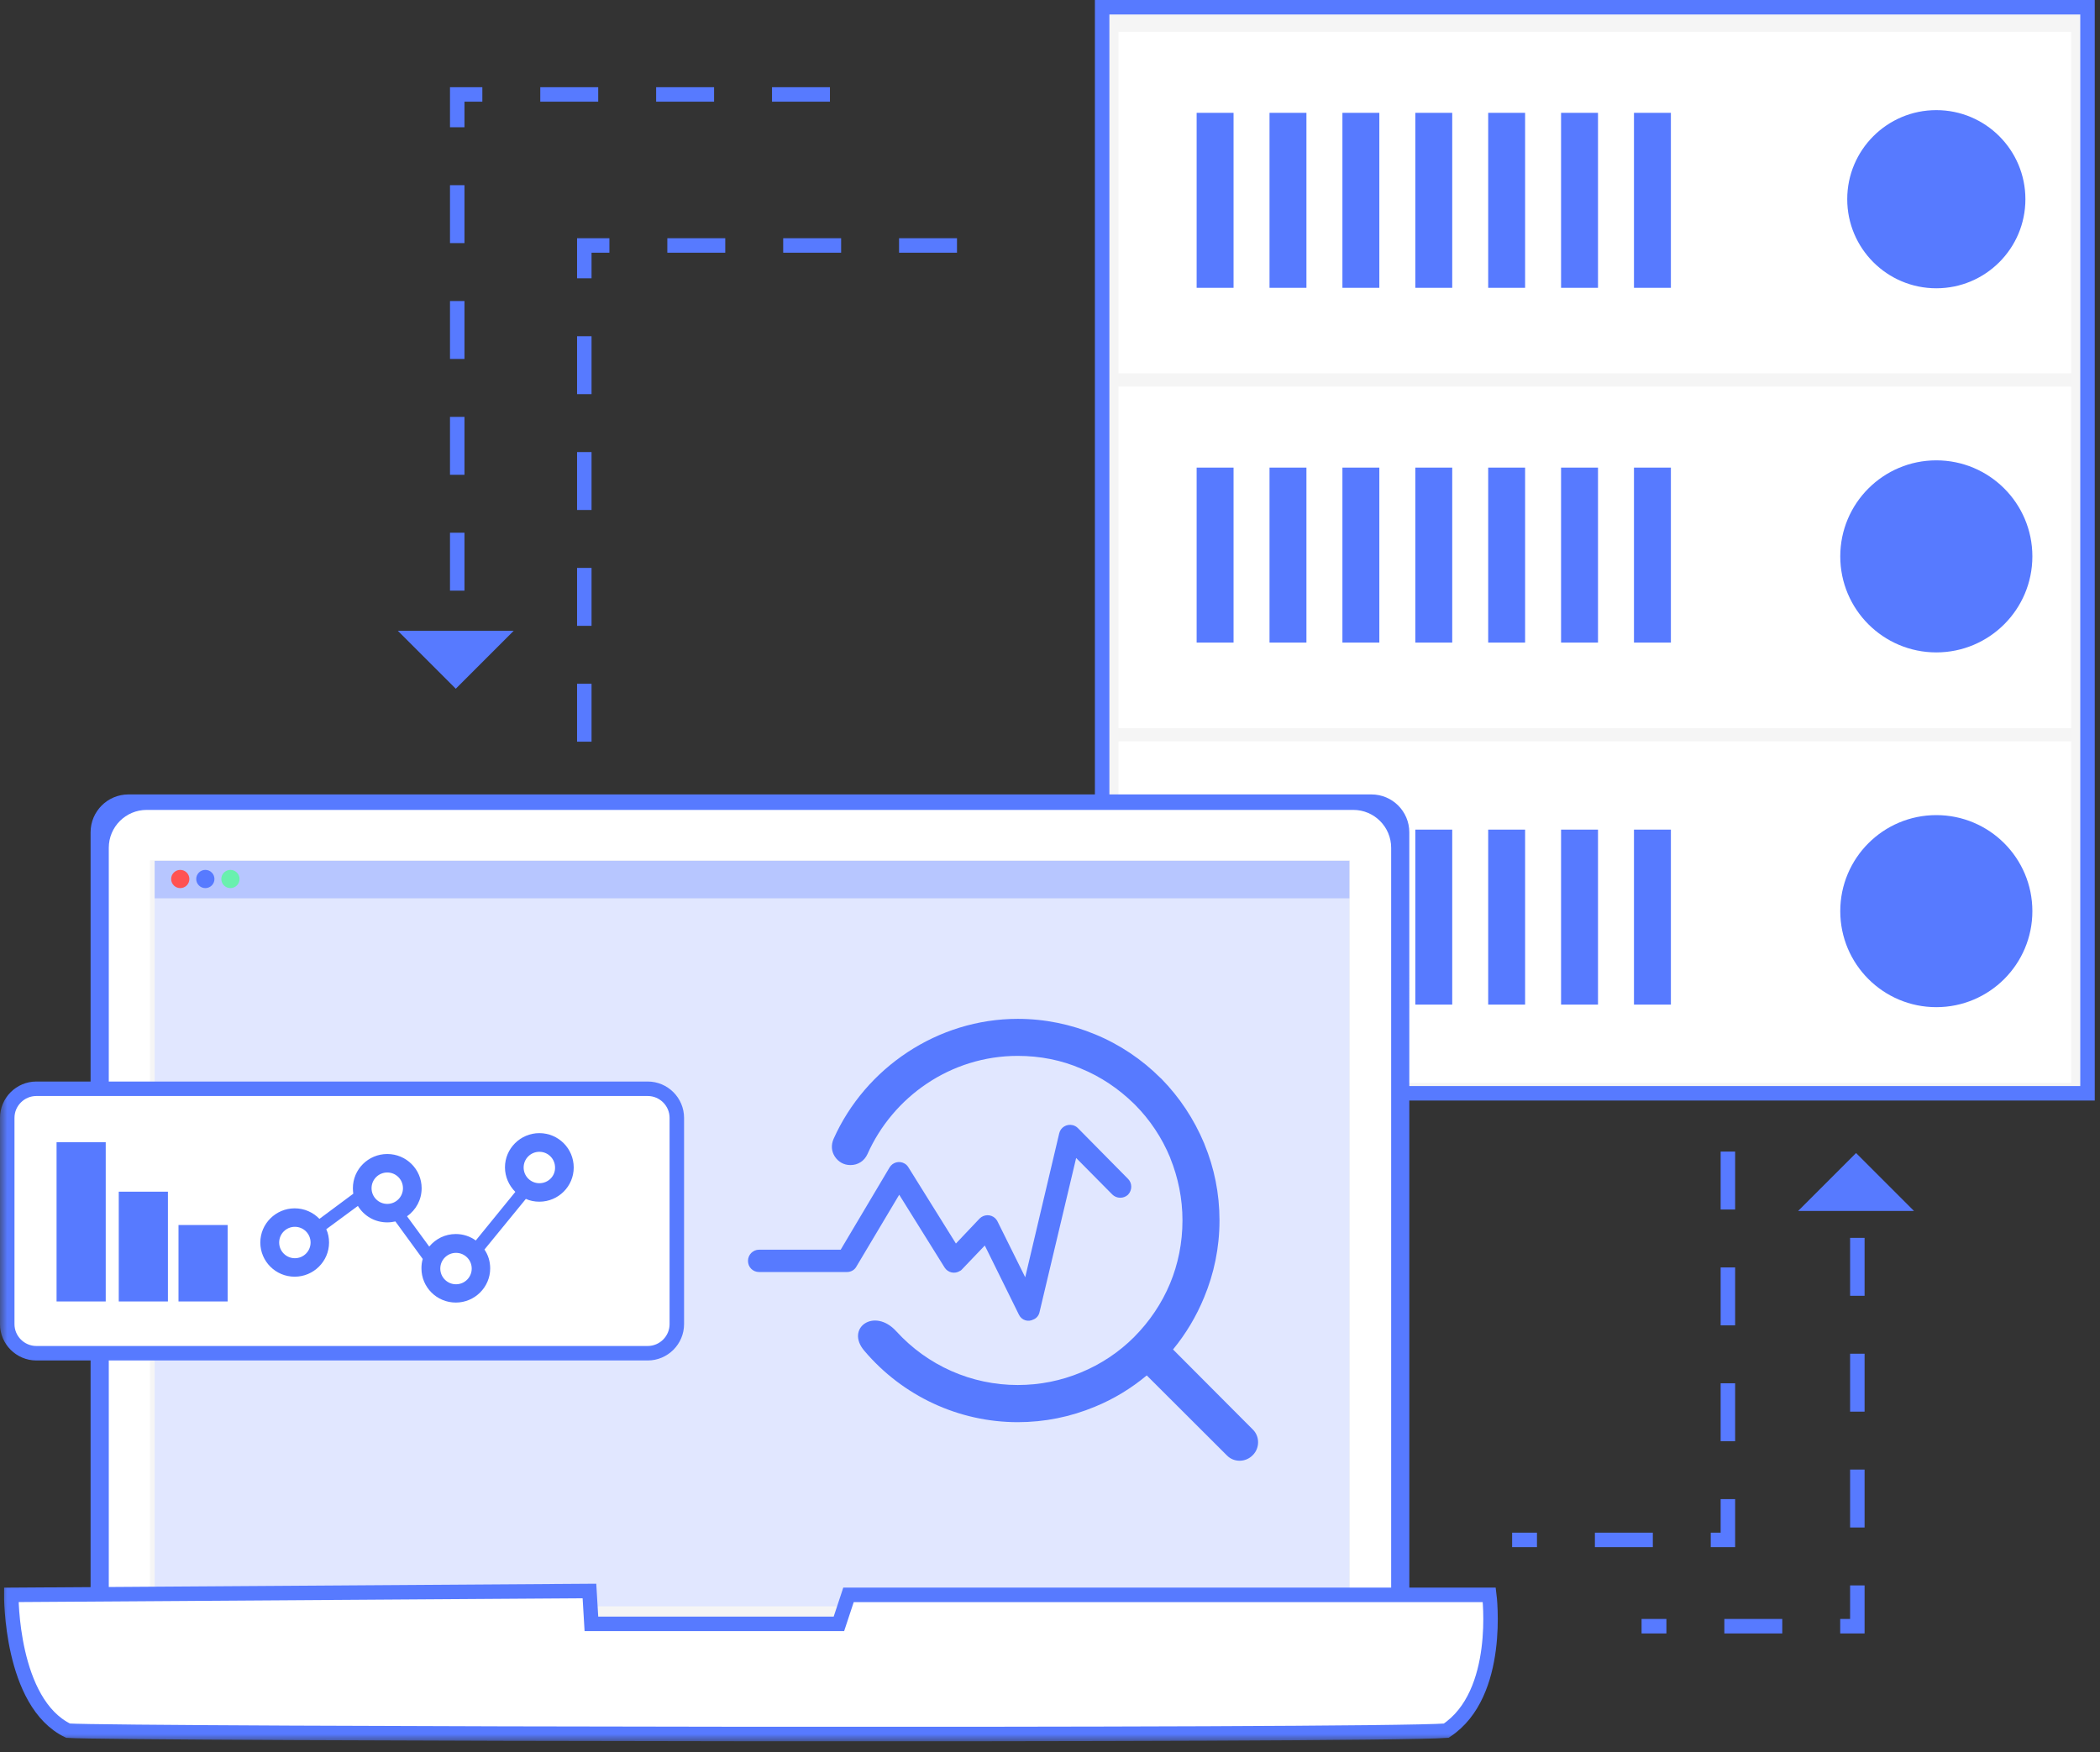 <svg xmlns="http://www.w3.org/2000/svg" xmlns:xlink="http://www.w3.org/1999/xlink" width="145" height="121" viewBox="0 0 145 121">
  <rect x="0" y="0" width="145" height="121" fill="#333333" stroke="none"/>
  <defs>
    <polygon id="jt-money01-a" points="0 121 144.637 121 144.637 .751 0 .751"/>
    <path id="jt-money01-c" d="M0.066,7.507 C0.066,11.17 3.036,14.139 6.699,14.139 C10.361,14.139 13.33,11.17 13.33,7.507 C13.33,3.844 10.361,0.875 6.699,0.875 C3.036,0.875 0.066,3.844 0.066,7.507"/>
    <polygon id="jt-money01-e" points="0 121 144.637 121 144.637 .751 0 .751"/>
  </defs>
  <g fill="none" fill-rule="evenodd" transform="translate(0 -1)">
    <polygon fill="#F5F5F5" points="76.1 76.5 144.136 76.5 144.136 1.499 76.1 1.499"/>
    <polygon stroke="#577AFF" points="76.101 76.5 144.137 76.5 144.137 1.5 76.101 1.5"/>
    <polygon fill="#FFF" points="77.225 75.782 143.012 75.782 143.012 52.199 77.225 52.199"/>
    <polygon fill="#64FFDA" points="82.625 69.877 85.174 69.877 85.174 57.793 82.625 57.793"/>
    <g transform="translate(0 .249)">
      <polygon fill="#64FFDA" points="87.657 57.544 90.206 57.544 90.206 69.628 87.657 69.628"/>
      <polygon fill="#64FFDA" points="92.691 69.628 95.24 69.628 95.24 57.544 92.691 57.544"/>
      <path fill="#6C63FF" d="M133.698,57.357 C137.095,57.357 139.849,60.111 139.849,63.508 C139.849,66.906 137.095,69.66 133.698,69.66 C130.301,69.66 127.547,66.906 127.547,63.508 C127.547,60.111 130.301,57.357 133.698,57.357"/>
      <mask id="jt-money01-b" fill="#fff">
        <use xlink:href="#jt-money01-a"/>
      </mask>
      <polygon fill="#FFF" points="77.225 51.032 143.012 51.032 143.012 27.449 77.225 27.449" mask="url(#jt-money01-b)"/>
      <polygon fill="#577AFF" points="82.625 45.126 85.174 45.126 85.174 33.042 82.625 33.042" mask="url(#jt-money01-b)"/>
      <polygon fill="#577AFF" points="87.657 45.126 90.206 45.126 90.206 33.042 87.657 33.042" mask="url(#jt-money01-b)"/>
      <polygon fill="#577AFF" points="92.691 45.126 95.24 45.126 95.24 33.042 92.691 33.042" mask="url(#jt-money01-b)"/>
      <polygon fill="#577AFF" points="97.724 45.126 100.273 45.126 100.273 33.042 97.724 33.042" mask="url(#jt-money01-b)"/>
      <polygon fill="#577AFF" points="102.756 45.126 105.305 45.126 105.305 33.042 102.756 33.042" mask="url(#jt-money01-b)"/>
      <polygon fill="#577AFF" points="107.788 45.126 110.338 45.126 110.338 33.042 107.788 33.042" mask="url(#jt-money01-b)"/>
      <polygon fill="#577AFF" points="112.822 45.126 115.371 45.126 115.371 33.042 112.822 33.042" mask="url(#jt-money01-b)"/>
      <polygon fill="#577AFF" points="97.724 70.126 100.273 70.126 100.273 58.042 97.724 58.042" mask="url(#jt-money01-b)"/>
      <polygon fill="#577AFF" points="102.756 70.126 105.305 70.126 105.305 58.042 102.756 58.042" mask="url(#jt-money01-b)"/>
      <polygon fill="#577AFF" points="107.788 70.126 110.338 70.126 110.338 58.042 107.788 58.042" mask="url(#jt-money01-b)"/>
      <polygon fill="#577AFF" points="112.822 70.126 115.371 70.126 115.371 58.042 112.822 58.042" mask="url(#jt-money01-b)"/>
      <path fill="#6C63FF" d="M133.698,32.857 C137.095,32.857 139.849,35.611 139.849,39.008 C139.849,42.405 137.095,45.16 133.698,45.16 C130.301,45.16 127.547,42.405 127.547,39.008 C127.547,35.611 130.301,32.857 133.698,32.857" mask="url(#jt-money01-b)"/>
      <polygon fill="#FFF" points="77.225 26.531 143.012 26.531 143.012 2.948 77.225 2.948" mask="url(#jt-money01-b)"/>
      <polygon fill="#577AFF" points="82.625 20.627 85.174 20.627 85.174 8.543 82.625 8.543" mask="url(#jt-money01-b)"/>
      <polygon fill="#577AFF" points="87.657 20.627 90.206 20.627 90.206 8.543 87.657 8.543" mask="url(#jt-money01-b)"/>
      <polygon fill="#577AFF" points="92.691 20.627 95.24 20.627 95.24 8.543 92.691 8.543" mask="url(#jt-money01-b)"/>
      <polygon fill="#577AFF" points="97.724 20.627 100.273 20.627 100.273 8.543 97.724 8.543" mask="url(#jt-money01-b)"/>
      <polygon fill="#577AFF" points="102.756 20.627 105.305 20.627 105.305 8.543 102.756 8.543" mask="url(#jt-money01-b)"/>
      <polygon fill="#577AFF" points="107.788 20.627 110.338 20.627 110.338 8.543 107.788 8.543" mask="url(#jt-money01-b)"/>
      <polygon fill="#577AFF" points="112.822 20.627 115.371 20.627 115.371 8.543 112.822 8.543" mask="url(#jt-money01-b)"/>
    </g>
    <g transform="translate(127 7.249)">
      <mask id="jt-money01-d" fill="#fff">
        <use xlink:href="#jt-money01-c"/>
      </mask>
      <path d="M0.066,7.507 C0.066,11.17 3.036,14.139 6.699,14.139 C10.361,14.139 13.33,11.17 13.33,7.507 C13.33,3.844 10.361,0.875 6.699,0.875 C3.036,0.875 0.066,3.844 0.066,7.507" mask="url(#jt-money01-d)"/>
    </g>
    <g transform="translate(0 .249)">
      <path fill="#577AFF" d="M133.698 32.541C137.36 32.541 140.33 35.51 140.33 39.172 140.33 42.835 137.36 45.804 133.698 45.804 130.036 45.804 127.066 42.835 127.066 39.172 127.066 35.51 130.036 32.541 133.698 32.541M133.698 57.04C137.36 57.04 140.33 60.009 140.33 63.672 140.33 67.334 137.36 70.303 133.698 70.303 130.036 70.303 127.066 67.334 127.066 63.672 127.066 60.009 130.036 57.04 133.698 57.04M133.698 8.356C137.095 8.356 139.849 11.11 139.849 14.507 139.849 17.905 137.095 20.659 133.698 20.659 130.301 20.659 127.547 17.905 127.547 14.507 127.547 11.11 130.301 8.356 133.698 8.356M97.311 116.361L6.255 116.361 6.255 58.227C6.255 56.783 7.426 55.612 8.87 55.612L94.695 55.612C96.138 55.612 97.309 56.783 97.309 58.227L97.311 116.361z"/>
      <path fill="#FFF" d="M10.126,56.681 L93.442,56.681 C94.885,56.681 96.056,57.852 96.056,59.296 L96.056,116.361 L7.511,116.361 L7.511,59.296 C7.511,57.852 8.681,56.681 10.126,56.681"/>
      <mask id="jt-money01-f" fill="#fff">
        <use xlink:href="#jt-money01-e"/>
      </mask>
      <polygon fill="#F5F5F5" points="10.36 114.491 93.206 114.491 93.206 60.153 10.36 60.153" mask="url(#jt-money01-f)"/>
      <polygon fill="#E1E7FF" points="10.678 111.678 93.173 111.678 93.173 62.791 10.678 62.791" mask="url(#jt-money01-f)"/>
      <polygon fill="#B7C6FF" points="10.678 62.791 93.173 62.791 93.173 60.194 10.678 60.194" mask="url(#jt-money01-f)"/>
      <path fill="#FF5252" d="M12.446,60.823 C12.794,60.823 13.075,61.105 13.075,61.452 C13.075,61.8 12.794,62.081 12.446,62.081 C12.099,62.081 11.817,61.8 11.817,61.452 C11.817,61.105 12.099,60.823 12.446,60.823" mask="url(#jt-money01-f)"/>
      <path fill="#577AFF" d="M14.178,60.823 C14.526,60.823 14.807,61.105 14.807,61.452 C14.807,61.8 14.526,62.081 14.178,62.081 C13.831,62.081 13.549,61.8 13.549,61.452 C13.549,61.105 13.831,60.823 14.178,60.823" mask="url(#jt-money01-f)"/>
      <path fill="#69F0AE" d="M15.911,60.823 C16.258,60.823 16.54,61.105 16.54,61.452 C16.54,61.8 16.258,62.081 15.911,62.081 C15.563,62.081 15.282,61.8 15.282,61.452 C15.282,61.105 15.563,60.823 15.911,60.823" mask="url(#jt-money01-f)"/>
      <path fill="#FFF" d="M99.858,120.266 C94.79,120.65 7.743,120.496 4.7,120.266 C0.712,118.344 0.78,110.888 0.78,110.888 L40.7,110.621 L40.835,112.891 L57.924,112.891 L58.587,110.888 L102.832,110.888 C102.832,110.888 103.711,117.73 99.858,120.266" mask="url(#jt-money01-f)"/>
      <path stroke="#577AFF" d="M99.858,120.266 C94.79,120.65 7.743,120.496 4.7,120.266 C0.712,118.344 0.78,110.888 0.78,110.888 L40.7,110.621 L40.835,112.891 L57.924,112.891 L58.587,110.888 L102.832,110.888 C102.832,110.888 103.711,117.73 99.858,120.266 Z" mask="url(#jt-money01-f)"/>
      <path stroke="#577AFF" stroke-dasharray="4" d="M40.345,51.969 L40.345,17.702 L68.652,17.702" mask="url(#jt-money01-f)"/>
      <path stroke="#577AFF" stroke-dasharray="4" d="M31.571 41.539L31.571 7.273 59.878 7.273M119.307 80.276L119.307 107.093 104.409 107.093" mask="url(#jt-money01-f)"/>
      <path stroke="#577AFF" stroke-dasharray="4" d="M128.245,86.235 L128.245,113.052 L113.347,113.052" mask="url(#jt-money01-f)"/>
      <polyline fill="#577AFF" points="35.469 44.313 31.469 48.313 27.469 44.313" mask="url(#jt-money01-f)"/>
      <polyline fill="#577AFF" points="124.156 84.376 128.156 80.376 132.156 84.376" mask="url(#jt-money01-f)"/>
      <path fill="#577AFF" d="M52.409,88.593 C51.983,88.593 51.647,88.257 51.647,87.822 C51.647,87.405 51.983,87.052 52.409,87.052 L58.047,87.052 L61.418,81.378 C61.52,81.202 61.689,81.073 61.887,81.022 C62.085,80.971 62.295,81.002 62.47,81.107 C62.578,81.171 62.66,81.26 62.722,81.361 L66.004,86.626 L67.635,84.904 C67.926,84.606 68.415,84.587 68.722,84.886 C68.786,84.959 68.849,85.031 68.887,85.122 L70.789,88.955 L73.137,79.013 C73.236,78.596 73.653,78.352 74.07,78.451 C74.206,78.487 74.324,78.551 74.424,78.652 L77.894,82.167 C78.184,82.457 78.184,82.947 77.886,83.256 C77.587,83.536 77.096,83.536 76.798,83.236 L74.306,80.717 L71.776,91.366 C71.731,91.584 71.577,91.783 71.368,91.864 C70.987,92.074 70.535,91.919 70.354,91.539 L67.998,86.762 L66.457,88.375 C66.403,88.439 66.347,88.493 66.275,88.521 C66.105,88.63 65.898,88.665 65.701,88.621 C65.504,88.577 65.333,88.456 65.224,88.285 L62.089,83.256 L59.151,88.185 C59.025,88.439 58.771,88.593 58.481,88.593 L52.409,88.593 Z M80.995,93.941 L86.486,99.451 C86.993,99.931 86.993,100.747 86.504,101.236 C86.015,101.744 85.2,101.761 84.71,101.254 L79.181,95.734 C78.112,96.623 76.916,97.357 75.611,97.891 C73.921,98.599 72.105,98.963 70.272,98.962 C66.203,98.962 62.324,97.157 59.678,94.03 C58.345,92.472 60.367,91.013 61.889,92.689 C64.047,95.055 67.074,96.396 70.272,96.396 C71.822,96.396 73.291,96.088 74.622,95.535 C76.01,94.965 77.26,94.131 78.303,93.089 L78.32,93.07 C79.363,92.019 80.215,90.769 80.795,89.373 C81.339,88.058 81.647,86.581 81.647,85.031 C81.647,83.518 81.346,82.069 80.812,80.744 L80.795,80.69 C80.232,79.322 79.399,78.08 78.384,77.055 L78.32,76.992 C77.26,75.95 76.009,75.099 74.622,74.536 C73.3,73.965 71.823,73.667 70.272,73.667 C65.641,73.667 61.654,76.494 59.894,80.454 C59.678,80.926 59.242,81.207 58.725,81.207 L58.717,81.207 C58.263,81.207 57.892,80.989 57.647,80.627 C57.403,80.255 57.376,79.82 57.556,79.403 C59.75,74.482 64.753,71.11 70.272,71.11 C72.148,71.11 73.952,71.491 75.611,72.179 C77.315,72.878 78.855,73.92 80.124,75.188 L80.196,75.253 C81.447,76.53 82.444,78.035 83.142,79.703 L83.169,79.775 C83.84,81.407 84.203,83.164 84.203,85.031 C84.203,86.916 83.821,88.711 83.142,90.342 C82.61,91.642 81.887,92.855 80.995,93.941 Z" mask="url(#jt-money01-f)"/>
      <path fill="#FFF" d="M44.724,94.201 L2.51,94.201 C1.405,94.201 0.5,93.297 0.5,92.192 L0.5,77.947 C0.5,76.841 1.405,75.938 2.51,75.938 L44.724,75.938 C45.828,75.938 46.733,76.841 46.733,77.947 L46.733,92.192 C46.733,93.297 45.828,94.201 44.724,94.201" mask="url(#jt-money01-f)"/>
      <path stroke="#577AFF" d="M44.724,94.201 L2.51,94.201 C1.405,94.201 0.5,93.297 0.5,92.192 L0.5,77.947 C0.5,76.841 1.405,75.938 2.51,75.938 L44.724,75.938 C45.828,75.938 46.733,76.841 46.733,77.947 L46.733,92.192 C46.733,93.297 45.828,94.201 44.724,94.201 Z" mask="url(#jt-money01-f)"/>
      <path fill="#577AFF" d="M37.241,82.46 C36.641,82.46 36.156,81.975 36.156,81.376 C36.156,80.776 36.641,80.291 37.241,80.291 C37.841,80.291 38.325,80.776 38.325,81.376 C38.338,81.975 37.853,82.46 37.241,82.46 M31.486,89.439 C30.887,89.439 30.401,88.955 30.401,88.355 C30.401,87.755 30.887,87.27 31.486,87.27 C32.086,87.27 32.571,87.755 32.571,88.355 C32.571,88.955 32.086,89.439 31.486,89.439 M25.655,82.805 C25.655,82.205 26.14,81.72 26.74,81.72 C27.34,81.72 27.824,82.205 27.824,82.805 C27.824,83.404 27.34,83.889 26.74,83.889 C26.14,83.889 25.655,83.404 25.655,82.805 M20.36,87.64 C19.761,87.64 19.276,87.155 19.276,86.556 C19.276,85.956 19.761,85.471 20.36,85.471 C20.96,85.471 21.445,85.956 21.445,86.556 C21.445,87.155 20.96,87.64 20.36,87.64 M37.241,79.002 C35.939,79.002 34.867,80.061 34.867,81.363 C34.867,82.026 35.148,82.626 35.582,83.06 L32.851,86.415 C32.469,86.135 31.984,85.969 31.473,85.969 C30.733,85.969 30.083,86.3 29.637,86.836 L28.105,84.744 C28.718,84.31 29.113,83.608 29.113,82.805 C29.113,81.503 28.054,80.444 26.74,80.444 C25.426,80.444 24.366,81.503 24.366,82.805 C24.366,82.932 24.379,83.06 24.392,83.187 L22.057,84.922 C21.623,84.476 21.024,84.195 20.347,84.195 C19.046,84.195 17.974,85.254 17.974,86.556 C17.974,87.857 19.033,88.916 20.347,88.916 C21.649,88.916 22.72,87.857 22.72,86.556 C22.72,86.224 22.657,85.918 22.529,85.637 L24.711,84.029 C25.132,84.718 25.872,85.165 26.74,85.165 C26.931,85.165 27.123,85.14 27.301,85.101 L29.189,87.691 C29.126,87.896 29.1,88.112 29.1,88.342 C29.1,89.644 30.159,90.702 31.473,90.702 C32.775,90.702 33.846,89.644 33.846,88.342 C33.846,87.857 33.706,87.411 33.451,87.041 L36.309,83.544 C36.59,83.672 36.909,83.736 37.241,83.736 C38.554,83.736 39.614,82.677 39.614,81.376 C39.614,80.061 38.554,79.002 37.241,79.002" mask="url(#jt-money01-f)"/>
      <polygon fill="#577AFF" points="3.906 90.626 7.3 90.626 7.3 79.626 3.906 79.626" mask="url(#jt-money01-f)"/>
      <polygon fill="#577AFF" points="8.2 90.626 11.594 90.626 11.594 83.045 8.2 83.045" mask="url(#jt-money01-f)"/>
      <polygon fill="#577AFF" points="12.325 90.626 15.719 90.626 15.719 85.347 12.325 85.347" mask="url(#jt-money01-f)"/>
    </g>
  </g>
</svg>
